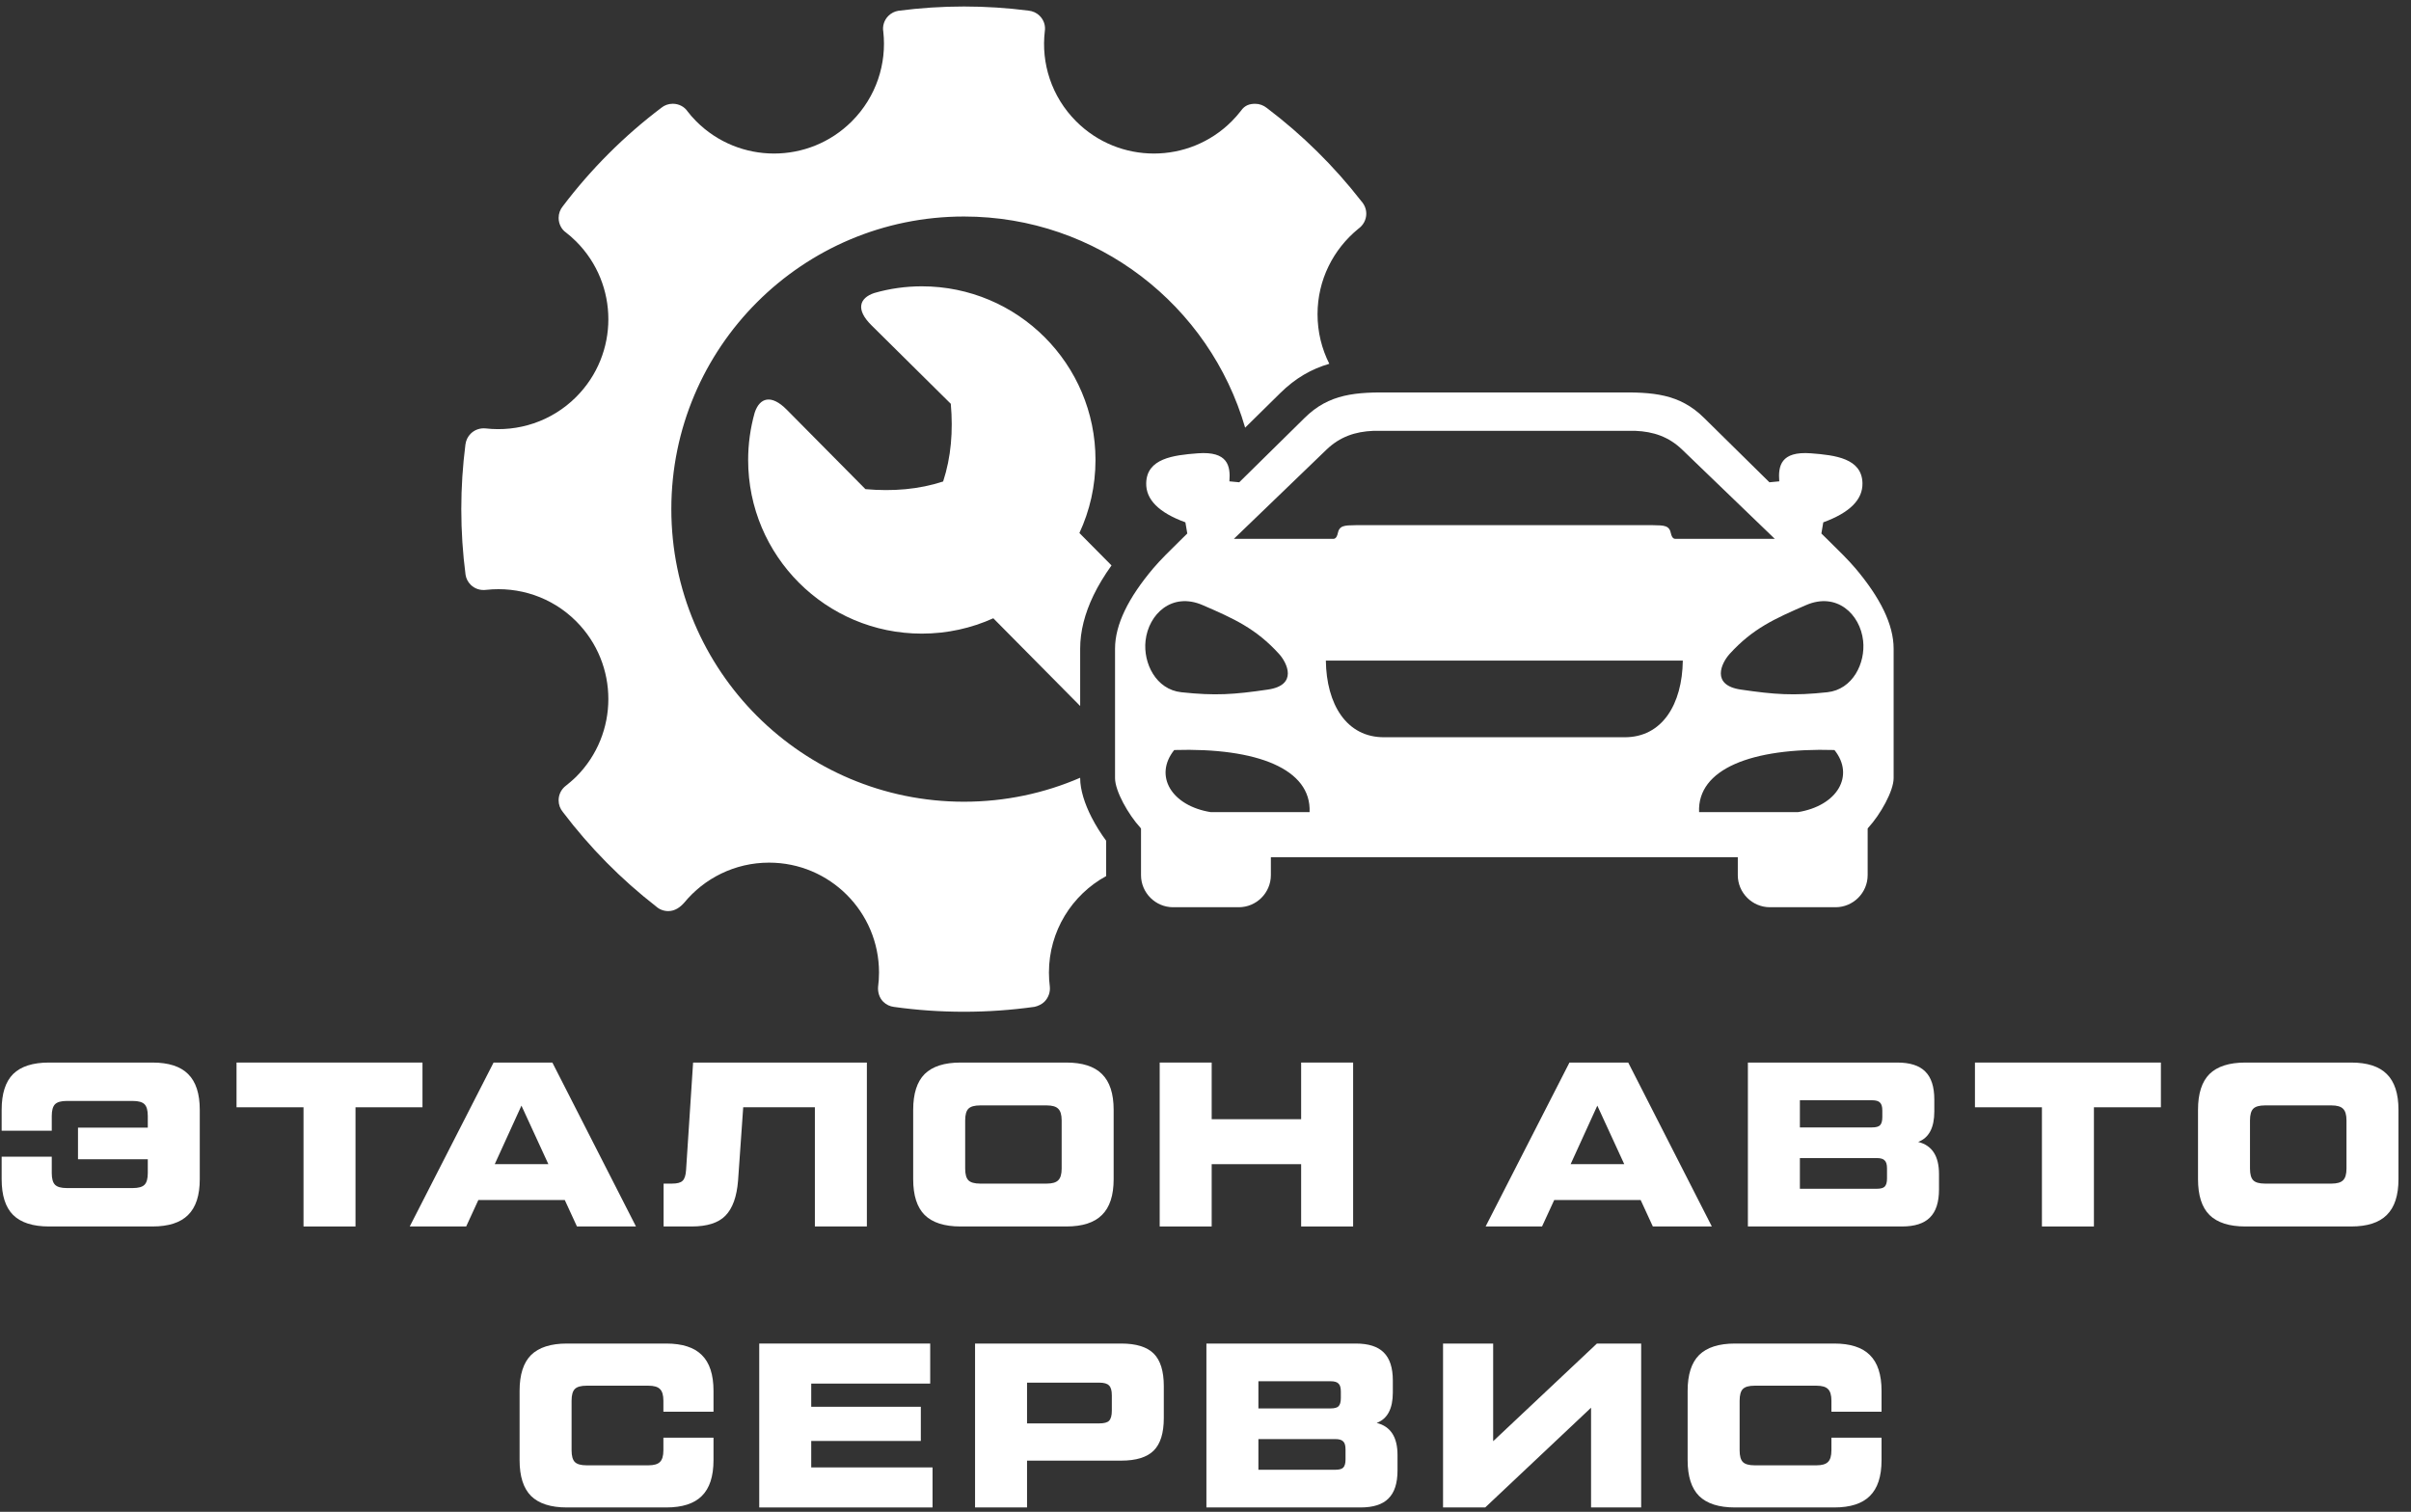 <svg width="177" height="111" viewBox="0 0 177 111" fill="none" xmlns="http://www.w3.org/2000/svg">
<rect x="0" y="0" width="177" height="111" fill="#333333" stroke="none"/>
<path fill-rule="evenodd" clip-rule="evenodd" d="M90.42 8.91C90.665 8.665 90.89 8.408 91.097 8.142C91.382 7.725 91.743 7.621 92.148 7.621C92.464 7.621 92.753 7.73 93.007 7.93C95.613 9.903 97.932 12.191 99.937 14.767C100.172 15.03 100.303 15.345 100.303 15.69C100.303 16.142 100.079 16.542 99.713 16.803C97.881 18.301 96.725 20.552 96.725 23.072C96.725 24.38 97.036 25.616 97.589 26.709C96.296 27.088 95.111 27.747 93.976 28.872L91.41 31.4C88.82 22.445 80.559 15.897 70.769 15.897C58.904 15.897 49.285 25.515 49.285 37.381C49.285 49.246 58.904 58.864 70.769 58.864C73.8 58.864 76.684 58.237 79.299 57.105V57.13C79.299 57.992 79.634 59.026 80.132 60.001C80.436 60.595 80.812 61.198 81.206 61.728V64.255C81.206 64.278 81.206 64.301 81.206 64.324C78.703 65.695 77.006 68.353 77.006 71.408C77.006 71.759 77.029 72.104 77.072 72.443C77.113 72.832 76.971 73.252 76.674 73.55C76.485 73.739 76.191 73.871 75.948 73.924C74.256 74.161 72.527 74.285 70.769 74.285C69.016 74.285 67.321 74.166 65.633 73.93C65.342 73.897 65.06 73.768 64.838 73.546C64.552 73.26 64.436 72.843 64.462 72.469C64.508 72.122 64.532 71.768 64.532 71.408C64.532 66.951 60.918 63.337 56.46 63.337C53.945 63.337 51.699 64.488 50.218 66.292C49.936 66.61 49.549 66.895 49.06 66.895C48.708 66.895 48.386 66.758 48.167 66.553C45.604 64.566 43.287 62.217 41.317 59.614C41.125 59.383 41.01 59.084 41.01 58.76C41.01 58.37 41.176 58.02 41.44 57.775C41.683 57.583 42.074 57.255 42.298 57.031C45.449 53.88 45.45 48.769 42.298 45.616C40.506 43.825 38.081 43.052 35.71 43.306C35.279 43.366 34.86 43.239 34.552 42.932C34.344 42.724 34.218 42.464 34.178 42.198C33.973 40.625 33.865 39.016 33.865 37.381C33.865 35.786 33.968 34.215 34.168 32.646C34.208 32.335 34.335 32.061 34.553 31.843C34.851 31.545 35.255 31.416 35.653 31.456C38.025 31.727 40.486 30.957 42.298 29.145C45.45 25.993 45.45 20.882 42.298 17.73C42.048 17.48 41.785 17.25 41.545 17.067C41.235 16.853 41.011 16.452 41.011 16C41.011 15.678 41.124 15.383 41.309 15.156C43.383 12.411 45.837 9.96 48.57 7.9C48.779 7.729 49.072 7.618 49.39 7.618C49.844 7.618 50.246 7.843 50.459 8.157C50.639 8.399 50.869 8.66 51.118 8.91C54.27 12.061 59.381 12.061 62.533 8.91C64.337 7.106 65.108 4.66 64.846 2.324C64.774 1.928 64.899 1.487 65.218 1.167C65.424 0.961 65.68 0.836 65.952 0.791C67.532 0.584 69.138 0.477 70.769 0.477C72.375 0.477 73.957 0.581 75.508 0.781C75.809 0.81 76.102 0.939 76.332 1.169C76.638 1.475 76.765 1.893 76.704 2.284C76.423 4.638 77.193 7.098 79.005 8.91C82.156 12.061 87.267 12.061 90.42 8.91ZM79.299 51.836V47.63C79.299 46.353 79.635 45.047 80.278 43.71C80.623 42.994 81.066 42.262 81.6 41.514L79.243 39.135C80.001 37.504 80.424 35.688 80.424 33.772C80.424 26.73 74.716 21.022 67.674 21.022C66.493 21.022 65.318 21.186 64.183 21.513C63.08 21.884 62.815 22.732 63.967 23.872L69.801 29.648C69.978 31.657 69.823 33.568 69.239 35.352C67.455 35.937 65.543 36.091 63.535 35.914L57.758 30.08C56.618 28.928 55.77 29.194 55.404 30.299C55.086 31.429 54.924 32.598 54.924 33.772C54.924 40.814 60.632 46.522 67.674 46.522C69.545 46.522 71.321 46.119 72.922 45.395L79.299 51.836Z" fill="white"/>
<path fill-rule="evenodd" clip-rule="evenodd" d="M87.024 38.351L87.163 39.171C87.003 39.329 86.829 39.5 86.647 39.678C85.964 40.347 85.174 41.121 84.656 41.736C82.846 43.884 81.859 45.848 81.859 47.63V57.13C81.859 58.079 82.829 59.801 83.72 60.772L83.766 60.838V64.255C83.766 65.551 84.827 66.611 86.123 66.611H90.943C92.239 66.611 93.299 65.551 93.299 64.255V62.944L93.329 62.942H110.439H127.548L127.578 62.944V64.255C127.578 65.551 128.638 66.611 129.934 66.611H134.754C136.05 66.611 137.111 65.551 137.111 64.255V60.838L137.157 60.772C138.048 59.801 139.018 58.079 139.018 57.13V47.63C139.018 45.848 138.031 43.884 136.221 41.736C135.702 41.12 134.912 40.346 134.228 39.676C134.047 39.499 133.874 39.329 133.714 39.171L133.853 38.351C135.827 37.632 136.756 36.664 136.73 35.474C136.691 33.657 134.74 33.419 132.946 33.283C130.727 33.115 130.535 34.213 130.622 35.341L129.899 35.41L125.11 30.692C123.298 28.889 121.318 28.783 118.673 28.817H110.439H102.204C99.559 28.783 97.579 28.889 95.767 30.692L90.978 35.41L90.255 35.341C90.343 34.213 90.15 33.115 87.932 33.283C86.137 33.419 84.186 33.657 84.147 35.474C84.121 36.664 85.05 37.632 87.024 38.351ZM110.439 38.558H121.267L121.361 38.56C122.189 38.571 122.556 38.576 122.673 39.182C122.694 39.29 122.775 39.559 122.981 39.564H130.294L123.486 33.005C122.508 32.07 121.392 31.687 120.048 31.633H110.439H100.829C99.485 31.687 98.369 32.07 97.391 33.005L90.583 39.564H97.896C98.102 39.559 98.183 39.29 98.204 39.182C98.321 38.576 98.688 38.571 99.517 38.56L99.61 38.558H110.439ZM110.439 54.13H119.235C122.042 54.158 123.5 51.685 123.541 48.505H110.439H97.336C97.377 51.685 98.835 54.158 101.642 54.13H110.439ZM136.778 47.045C136.961 48.686 136.018 50.626 134.149 50.826C131.651 51.094 130.293 50.995 127.798 50.63C125.591 50.308 126.369 48.681 126.986 48.005C128.674 46.15 130.29 45.422 132.591 44.427C134.837 43.454 136.56 45.084 136.778 47.045ZM86.728 50.826C84.859 50.626 83.916 48.686 84.099 47.045C84.317 45.084 86.04 43.454 88.287 44.427C90.588 45.422 92.203 46.15 93.892 48.005C94.508 48.681 95.286 50.308 93.079 50.63C90.584 50.995 89.227 51.094 86.728 50.826ZM96.141 59.63C96.281 56.472 92.305 54.885 86.204 55.068C84.688 56.959 86.004 59.169 88.892 59.63H96.141ZM134.673 55.068C128.572 54.885 124.596 56.472 124.736 59.63H131.986C134.874 59.169 136.189 56.959 134.673 55.068Z" fill="white"/>
<path d="M11.193 78.015C12.374 78.015 13.245 78.296 13.807 78.857C14.38 79.419 14.666 80.296 14.666 81.488V86.577C14.666 87.769 14.38 88.646 13.807 89.207C13.245 89.769 12.374 90.05 11.193 90.05H3.594C2.413 90.05 1.537 89.769 0.964 89.207C0.402 88.646 0.121 87.769 0.121 86.577V84.926H3.8V86.13C3.8 86.542 3.881 86.829 4.041 86.989C4.202 87.15 4.488 87.23 4.901 87.23H9.749C10.162 87.23 10.448 87.15 10.609 86.989C10.769 86.829 10.85 86.542 10.85 86.13V85.115H5.726V82.794H10.85V81.935C10.85 81.522 10.769 81.236 10.609 81.075C10.448 80.915 10.162 80.834 9.749 80.834H4.901C4.488 80.834 4.202 80.915 4.041 81.075C3.881 81.236 3.8 81.522 3.8 81.935V83.018H0.121V81.488C0.121 80.296 0.402 79.419 0.964 78.857C1.537 78.296 2.413 78.015 3.594 78.015H11.193Z" fill="white"/>
<path d="M31.016 78.015V81.299H26.099V90.05H22.282V81.299H17.365V78.015H31.016Z" fill="white"/>
<path d="M42.356 90.05L41.462 88.107H35.118L34.224 90.05H30.08L36.235 78.015H40.551L46.689 90.05H42.356ZM36.321 85.476H40.258L38.281 81.178L36.321 85.476Z" fill="white"/>
<path d="M48.717 90.05V86.903H49.336C49.714 86.903 49.972 86.835 50.109 86.697C50.258 86.56 50.344 86.296 50.367 85.906L50.883 78.015H63.64V90.05H59.823V81.299H54.562L54.184 86.68C54.092 87.861 53.783 88.72 53.256 89.259C52.74 89.786 51.915 90.05 50.78 90.05H48.717Z" fill="white"/>
<path d="M70.513 90.05C69.332 90.05 68.456 89.769 67.882 89.207C67.321 88.646 67.04 87.769 67.04 86.577V81.488C67.04 80.296 67.321 79.419 67.882 78.857C68.456 78.296 69.332 78.015 70.513 78.015H78.284C79.465 78.015 80.336 78.296 80.897 78.857C81.471 79.419 81.757 80.296 81.757 81.488V86.577C81.757 87.769 81.471 88.646 80.897 89.207C80.336 89.769 79.465 90.05 78.284 90.05H70.513ZM71.957 86.903H76.84C77.241 86.903 77.522 86.823 77.682 86.663C77.854 86.502 77.94 86.216 77.94 85.803V82.261C77.94 81.849 77.854 81.562 77.682 81.402C77.522 81.241 77.241 81.161 76.84 81.161H71.957C71.544 81.161 71.258 81.241 71.097 81.402C70.937 81.562 70.857 81.849 70.857 82.261V85.803C70.857 86.216 70.937 86.502 71.097 86.663C71.258 86.823 71.544 86.903 71.957 86.903Z" fill="white"/>
<path d="M95.521 78.015H99.338V90.05H95.521V85.476H88.954V90.05H85.137V78.015H88.954V82.175H95.521V78.015Z" fill="white"/>
<path d="M121.34 90.05L120.446 88.107H114.101L113.207 90.05H109.064L115.219 78.015H119.534L125.672 90.05H121.34ZM115.305 85.476H119.242L117.265 81.178L115.305 85.476Z" fill="white"/>
<path d="M140.819 83.843C141.839 84.095 142.349 84.88 142.349 86.198V87.333C142.349 88.273 142.125 88.961 141.678 89.396C141.243 89.832 140.561 90.05 139.632 90.05H128.319V78.015H139.288C140.217 78.015 140.899 78.232 141.334 78.668C141.781 79.103 142.005 79.791 142.005 80.731V81.608C142.005 82.8 141.609 83.545 140.819 83.843ZM132.136 80.783V82.777H137.432C137.718 82.777 137.913 82.725 138.016 82.622C138.131 82.508 138.188 82.307 138.188 82.021V81.539C138.188 81.253 138.131 81.058 138.016 80.955C137.913 80.84 137.718 80.783 137.432 80.783H132.136ZM138.532 86.525V85.786C138.532 85.499 138.475 85.305 138.36 85.201C138.257 85.087 138.062 85.029 137.775 85.029H132.136V87.282H137.775C138.062 87.282 138.257 87.23 138.36 87.127C138.475 87.012 138.532 86.812 138.532 86.525Z" fill="white"/>
<path d="M158.639 78.015V81.299H153.722V90.05H149.905V81.299H144.988V78.015H158.639Z" fill="white"/>
<path d="M164.836 90.05C163.656 90.05 162.779 89.769 162.206 89.207C161.644 88.646 161.364 87.769 161.364 86.577V81.488C161.364 80.296 161.644 79.419 162.206 78.857C162.779 78.296 163.656 78.015 164.836 78.015H172.608C173.788 78.015 174.659 78.296 175.221 78.857C175.794 79.419 176.081 80.296 176.081 81.488V86.577C176.081 87.769 175.794 88.646 175.221 89.207C174.659 89.769 173.788 90.05 172.608 90.05H164.836ZM166.281 86.903H171.163C171.565 86.903 171.845 86.823 172.006 86.663C172.178 86.502 172.264 86.216 172.264 85.803V82.261C172.264 81.849 172.178 81.562 172.006 81.402C171.845 81.241 171.565 81.161 171.163 81.161H166.281C165.868 81.161 165.582 81.241 165.421 81.402C165.261 81.562 165.18 81.849 165.18 82.261V85.803C165.18 86.216 165.261 86.502 165.421 86.663C165.582 86.823 165.868 86.903 166.281 86.903Z" fill="white"/>
<path d="M41.618 110.681C40.437 110.681 39.56 110.4 38.987 109.839C38.426 109.277 38.145 108.4 38.145 107.208V102.119C38.145 100.927 38.426 100.05 38.987 99.489C39.56 98.927 40.437 98.646 41.618 98.646H48.908C50.088 98.646 50.959 98.927 51.521 99.489C52.094 100.05 52.381 100.927 52.381 102.119V103.649H48.702V102.841C48.702 102.429 48.615 102.142 48.444 101.982C48.283 101.821 48.002 101.741 47.601 101.741H43.062C42.65 101.741 42.363 101.821 42.203 101.982C42.042 102.142 41.962 102.429 41.962 102.841V106.486C41.962 106.899 42.042 107.185 42.203 107.346C42.363 107.506 42.65 107.587 43.062 107.587H47.601C48.002 107.587 48.283 107.506 48.444 107.346C48.615 107.185 48.702 106.899 48.702 106.486V105.558H52.381V107.208C52.381 108.4 52.094 109.277 51.521 109.839C50.959 110.4 50.088 110.681 48.908 110.681H41.618Z" fill="white"/>
<path d="M59.555 107.741H68.461V110.681H55.738V98.646H68.289V101.586H59.555V103.288H67.601V105.798H59.555V107.741Z" fill="white"/>
<path d="M71.582 110.681V98.646H82.31C83.411 98.646 84.207 98.893 84.7 99.385C85.193 99.878 85.439 100.675 85.439 101.775V104.114C85.439 105.214 85.193 106.011 84.7 106.503C84.207 106.996 83.411 107.243 82.31 107.243H75.399V110.681H71.582ZM75.399 104.509H80.694C81.049 104.509 81.29 104.446 81.416 104.32C81.554 104.182 81.623 103.936 81.623 103.581V102.446C81.623 102.091 81.554 101.85 81.416 101.724C81.29 101.586 81.049 101.517 80.694 101.517H75.399V104.509Z" fill="white"/>
<path d="M101.067 104.475C102.087 104.727 102.597 105.512 102.597 106.83V107.965C102.597 108.905 102.373 109.592 101.926 110.028C101.491 110.464 100.809 110.681 99.88 110.681H88.567V98.646H99.536C100.465 98.646 101.147 98.864 101.582 99.299C102.029 99.735 102.253 100.423 102.253 101.363V102.24C102.253 103.432 101.857 104.177 101.067 104.475ZM92.384 101.414V103.409H97.68C97.966 103.409 98.161 103.357 98.264 103.254C98.379 103.139 98.436 102.939 98.436 102.652V102.171C98.436 101.884 98.379 101.689 98.264 101.586C98.161 101.472 97.966 101.414 97.68 101.414H92.384ZM98.78 107.157V106.417C98.78 106.131 98.723 105.936 98.608 105.833C98.505 105.718 98.31 105.661 98.023 105.661H92.384V107.913H98.023C98.31 107.913 98.505 107.862 98.608 107.758C98.723 107.644 98.78 107.443 98.78 107.157Z" fill="white"/>
<path d="M117.235 98.646H120.484V110.681H116.805V103.357L109.034 110.681H105.939V98.646H109.618V105.816L117.235 98.646Z" fill="white"/>
<path d="M127.368 110.681C126.187 110.681 125.31 110.4 124.737 109.839C124.176 109.277 123.895 108.4 123.895 107.208V102.119C123.895 100.927 124.176 100.05 124.737 99.489C125.31 98.927 126.187 98.646 127.368 98.646H134.658C135.838 98.646 136.709 98.927 137.271 99.489C137.844 100.05 138.131 100.927 138.131 102.119V103.649H134.451V102.841C134.451 102.429 134.365 102.142 134.193 101.982C134.033 101.821 133.752 101.741 133.351 101.741H128.812C128.399 101.741 128.113 101.821 127.952 101.982C127.792 102.142 127.712 102.429 127.712 102.841V106.486C127.712 106.899 127.792 107.185 127.952 107.346C128.113 107.506 128.399 107.587 128.812 107.587H133.351C133.752 107.587 134.033 107.506 134.193 107.346C134.365 107.185 134.451 106.899 134.451 106.486V105.558H138.131V107.208C138.131 108.4 137.844 109.277 137.271 109.839C136.709 110.4 135.838 110.681 134.658 110.681H127.368Z" fill="white"/>
</svg>
